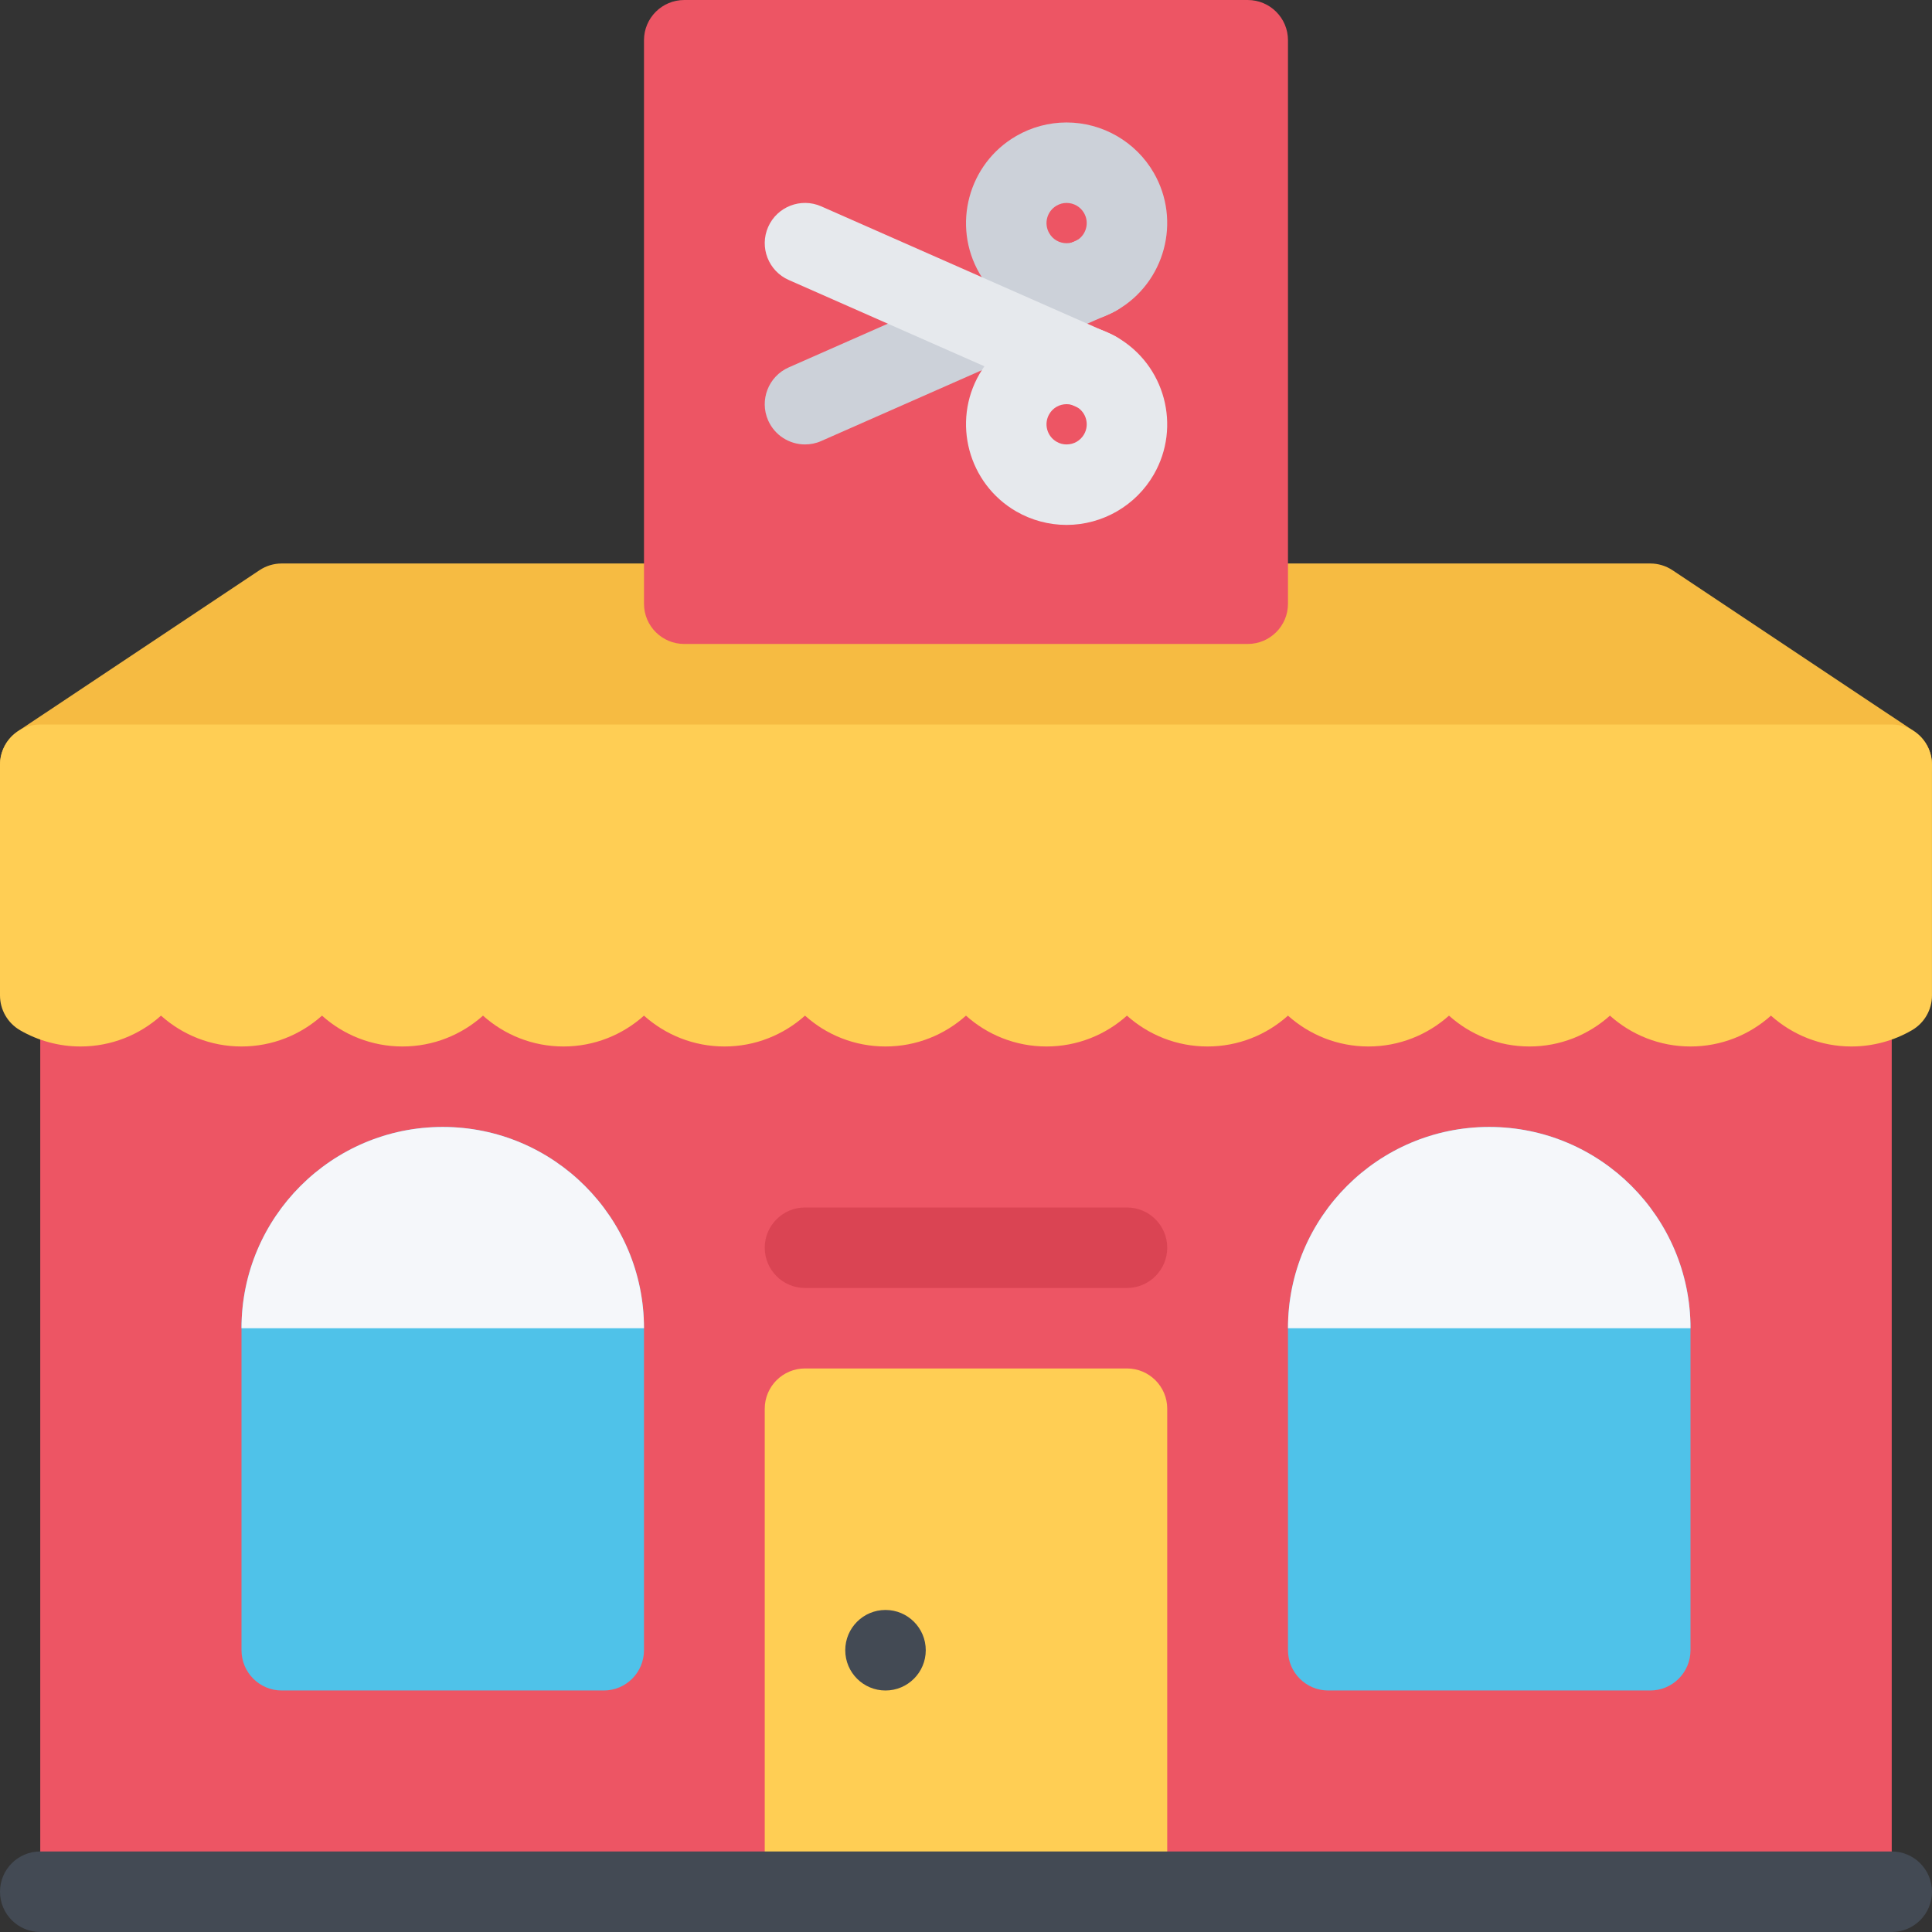 <?xml version="1.0" encoding="iso-8859-1"?>
<!-- Uploaded to: SVG Repo, www.svgrepo.com, Generator: SVG Repo Mixer Tools -->
<svg height="800px" width="800px" version="1.1" id="Layer_1" xmlns="http://www.w3.org/2000/svg" xmlns:xlink="http://www.w3.org/1999/xlink" 
	 viewBox="0 0 511.986 511.986" xml:space="preserve">
<rect x="0" y="0" width="511.986" height="511.986" fill="#333333" stroke="none"/>
<path style="fill:#ED5564;" d="M490.642,234.65H21.336c-5.89,0-10.671,4.78-10.671,10.671v255.992
	c0,5.891,4.781,10.672,10.671,10.672h469.307c5.891,0,10.672-4.781,10.672-10.672V245.321
	C501.314,239.431,496.533,234.65,490.642,234.65z"/>
<path style="fill:#FFCE54;" d="M298.648,362.645H213.33c-5.891,0-10.672,4.781-10.672,10.672v127.996
	c0,5.891,4.781,10.672,10.672,10.672h85.318c5.891,0,10.672-4.781,10.672-10.672V373.317
	C309.32,367.427,304.539,362.645,298.648,362.645z"/>
<g>
	<path style="fill:#4FC2E9;" d="M159.996,447.987H74.662c-5.891,0-10.664-4.781-10.664-10.672V351.99
		c0-29.421,23.921-53.343,53.334-53.343c29.405,0,53.326,23.922,53.326,53.343v85.325
		C170.66,443.206,165.887,447.987,159.996,447.987z"/>
	<path style="fill:#4FC2E9;" d="M437.316,447.987h-85.325c-5.891,0-10.672-4.781-10.672-10.672V351.99
		c0-29.421,23.921-53.343,53.327-53.343c29.42,0,53.342,23.922,53.342,53.343v85.325
		C447.988,443.206,443.207,447.987,437.316,447.987z"/>
</g>
<path style="fill:#DA4453;" d="M298.648,341.318H213.33c-5.891,0-10.672-4.78-10.672-10.671s4.781-10.656,10.672-10.656h85.318
	c5.891,0,10.672,4.766,10.672,10.656S304.539,341.318,298.648,341.318z"/>
<path style="fill:#F6BB42;" d="M507.236,193.776l-63.998-42.655c-1.75-1.172-3.812-1.797-5.922-1.797H74.662
	c-2.102,0-4.164,0.625-5.914,1.797L4.75,193.776c-3.914,2.609-5.656,7.469-4.289,11.968c1.359,4.5,5.508,7.578,10.203,7.578h490.65
	c4.703,0,8.844-3.078,10.203-7.578C512.892,201.245,511.142,196.386,507.236,193.776z"/>
<g>
	<path style="fill:#F5F7FA;" d="M117.333,298.647c-29.414,0-53.334,23.922-53.334,53.343H170.66
		C170.66,322.569,146.739,298.647,117.333,298.647z"/>
	<path style="fill:#F5F7FA;" d="M394.646,298.647c-29.406,0-53.327,23.922-53.327,53.343h106.669
		C447.988,322.569,424.066,298.647,394.646,298.647z"/>
</g>
<path style="fill:#434A54;" d="M245.329,437.315c0,5.891-4.781,10.672-10.671,10.672c-5.891,0-10.664-4.781-10.664-10.672
	s4.773-10.671,10.664-10.671C240.548,426.644,245.329,431.425,245.329,437.315z"/>
<path style="fill:#ED5564;" d="M330.648,170.652H181.331c-5.891,0-10.672-4.766-10.672-10.656V10.656
	c0-5.891,4.781-10.655,10.672-10.655h149.317c5.891,0,10.671,4.765,10.671,10.655v149.34
	C341.319,165.887,336.539,170.652,330.648,170.652z"/>
<g>
	<path style="fill:#CCD1D9;" d="M282.665,85.779c-9.5,0-18.351-5.109-23.101-13.328c-7.352-12.733-2.978-29.077,9.758-36.421
		c4.046-2.343,8.655-3.577,13.312-3.577c9.515,0,18.358,5.108,23.108,13.327c7.359,12.734,2.984,29.077-9.75,36.437
		C291.93,84.545,287.336,85.779,282.665,85.779z M282.634,53.78c-0.938,0-1.828,0.25-2.641,0.719
		c-2.547,1.469-3.422,4.734-1.953,7.281c0.953,1.672,2.688,2.672,4.625,2.672c0.938,0,1.828-0.234,2.656-0.719
		c2.546-1.469,3.421-4.734,1.952-7.281C286.305,54.78,284.571,53.78,282.634,53.78z"/>
	<path style="fill:#CCD1D9;" d="M213.33,117.778c-4.094,0-8-2.375-9.766-6.359c-2.375-5.391,0.07-11.687,5.461-14.062l76.983-33.952
		c5.39-2.375,11.687,0.062,14.077,5.453c2.375,5.39-0.078,11.687-5.469,14.062l-76.99,33.952
		C216.229,117.497,214.768,117.778,213.33,117.778z"/>
</g>
<g>
	<path style="fill:#E6E9ED;" d="M282.634,139.105L282.634,139.105c-4.656,0-9.266-1.234-13.312-3.562
		c-12.735-7.359-17.11-23.703-9.758-36.437c4.75-8.219,13.601-13.328,23.101-13.328c4.671,0,9.265,1.234,13.327,3.578
		c12.734,7.344,17.109,23.687,9.75,36.421C300.992,133.997,292.148,139.105,282.634,139.105z M282.665,107.106
		c-1.938,0-3.672,1-4.625,2.672c-1.469,2.547-0.594,5.812,1.953,7.281c0.812,0.484,1.703,0.719,2.641,0.719
		c1.938,0,3.672-1,4.64-2.672c1.469-2.547,0.594-5.812-1.952-7.281C284.493,107.356,283.602,107.106,282.665,107.106z"/>
	<path style="fill:#E6E9ED;" d="M290.32,109.059c-1.438,0-2.906-0.281-4.312-0.906l-76.983-33.952
		c-5.391-2.375-7.835-8.671-5.461-14.062c2.383-5.391,8.68-7.828,14.07-5.453l76.982,33.952c5.391,2.375,7.844,8.672,5.469,14.062
		C298.32,106.684,294.414,109.059,290.32,109.059z"/>
</g>
<path style="fill:#434A54;" d="M501.314,511.985H10.664C4.773,511.985,0,507.204,0,501.313s4.773-10.671,10.664-10.671h490.65
	c5.891,0,10.672,4.78,10.672,10.671S507.205,511.985,501.314,511.985z"/>
<path style="fill:#FFCE54;" d="M501.314,191.995H10.664C4.773,191.995,0,196.761,0,202.651v61.139c0,3.812,2.031,7.328,5.328,9.233
	c4.852,2.812,10.391,4.297,16.007,4.297c8.188,0,15.664-3.094,21.328-8.171c5.672,5.077,13.148,8.171,21.335,8.171
	s15.664-3.094,21.335-8.171c5.664,5.077,13.141,8.171,21.328,8.171c8.188,0,15.671-3.094,21.335-8.171
	c5.664,5.077,13.148,8.171,21.335,8.171s15.664-3.094,21.327-8.171c5.672,5.077,13.148,8.171,21.335,8.171
	c8.188,0,15.664-3.094,21.335-8.171c5.664,5.077,13.14,8.171,21.328,8.171c8.187,0,15.671-3.094,21.335-8.171
	c5.665,5.077,13.149,8.171,21.328,8.171c8.188,0,15.671-3.094,21.327-8.171c5.672,5.077,13.156,8.171,21.344,8.171
	s15.672-3.094,21.327-8.171c5.672,5.077,13.14,8.171,21.327,8.171s15.672-3.094,21.344-8.171c5.656,5.077,13.141,8.171,21.327,8.171
	c8.188,0,15.672-3.094,21.327-8.171c5.672,5.077,13.156,8.171,21.344,8.171s15.672-3.094,21.328-8.171
	c5.671,5.077,13.14,8.171,21.326,8.171c5.625,0,11.156-1.484,16.016-4.297c3.297-1.905,5.328-5.421,5.328-9.233v-61.139
	C511.986,196.761,507.205,191.995,501.314,191.995z"/>
</svg>